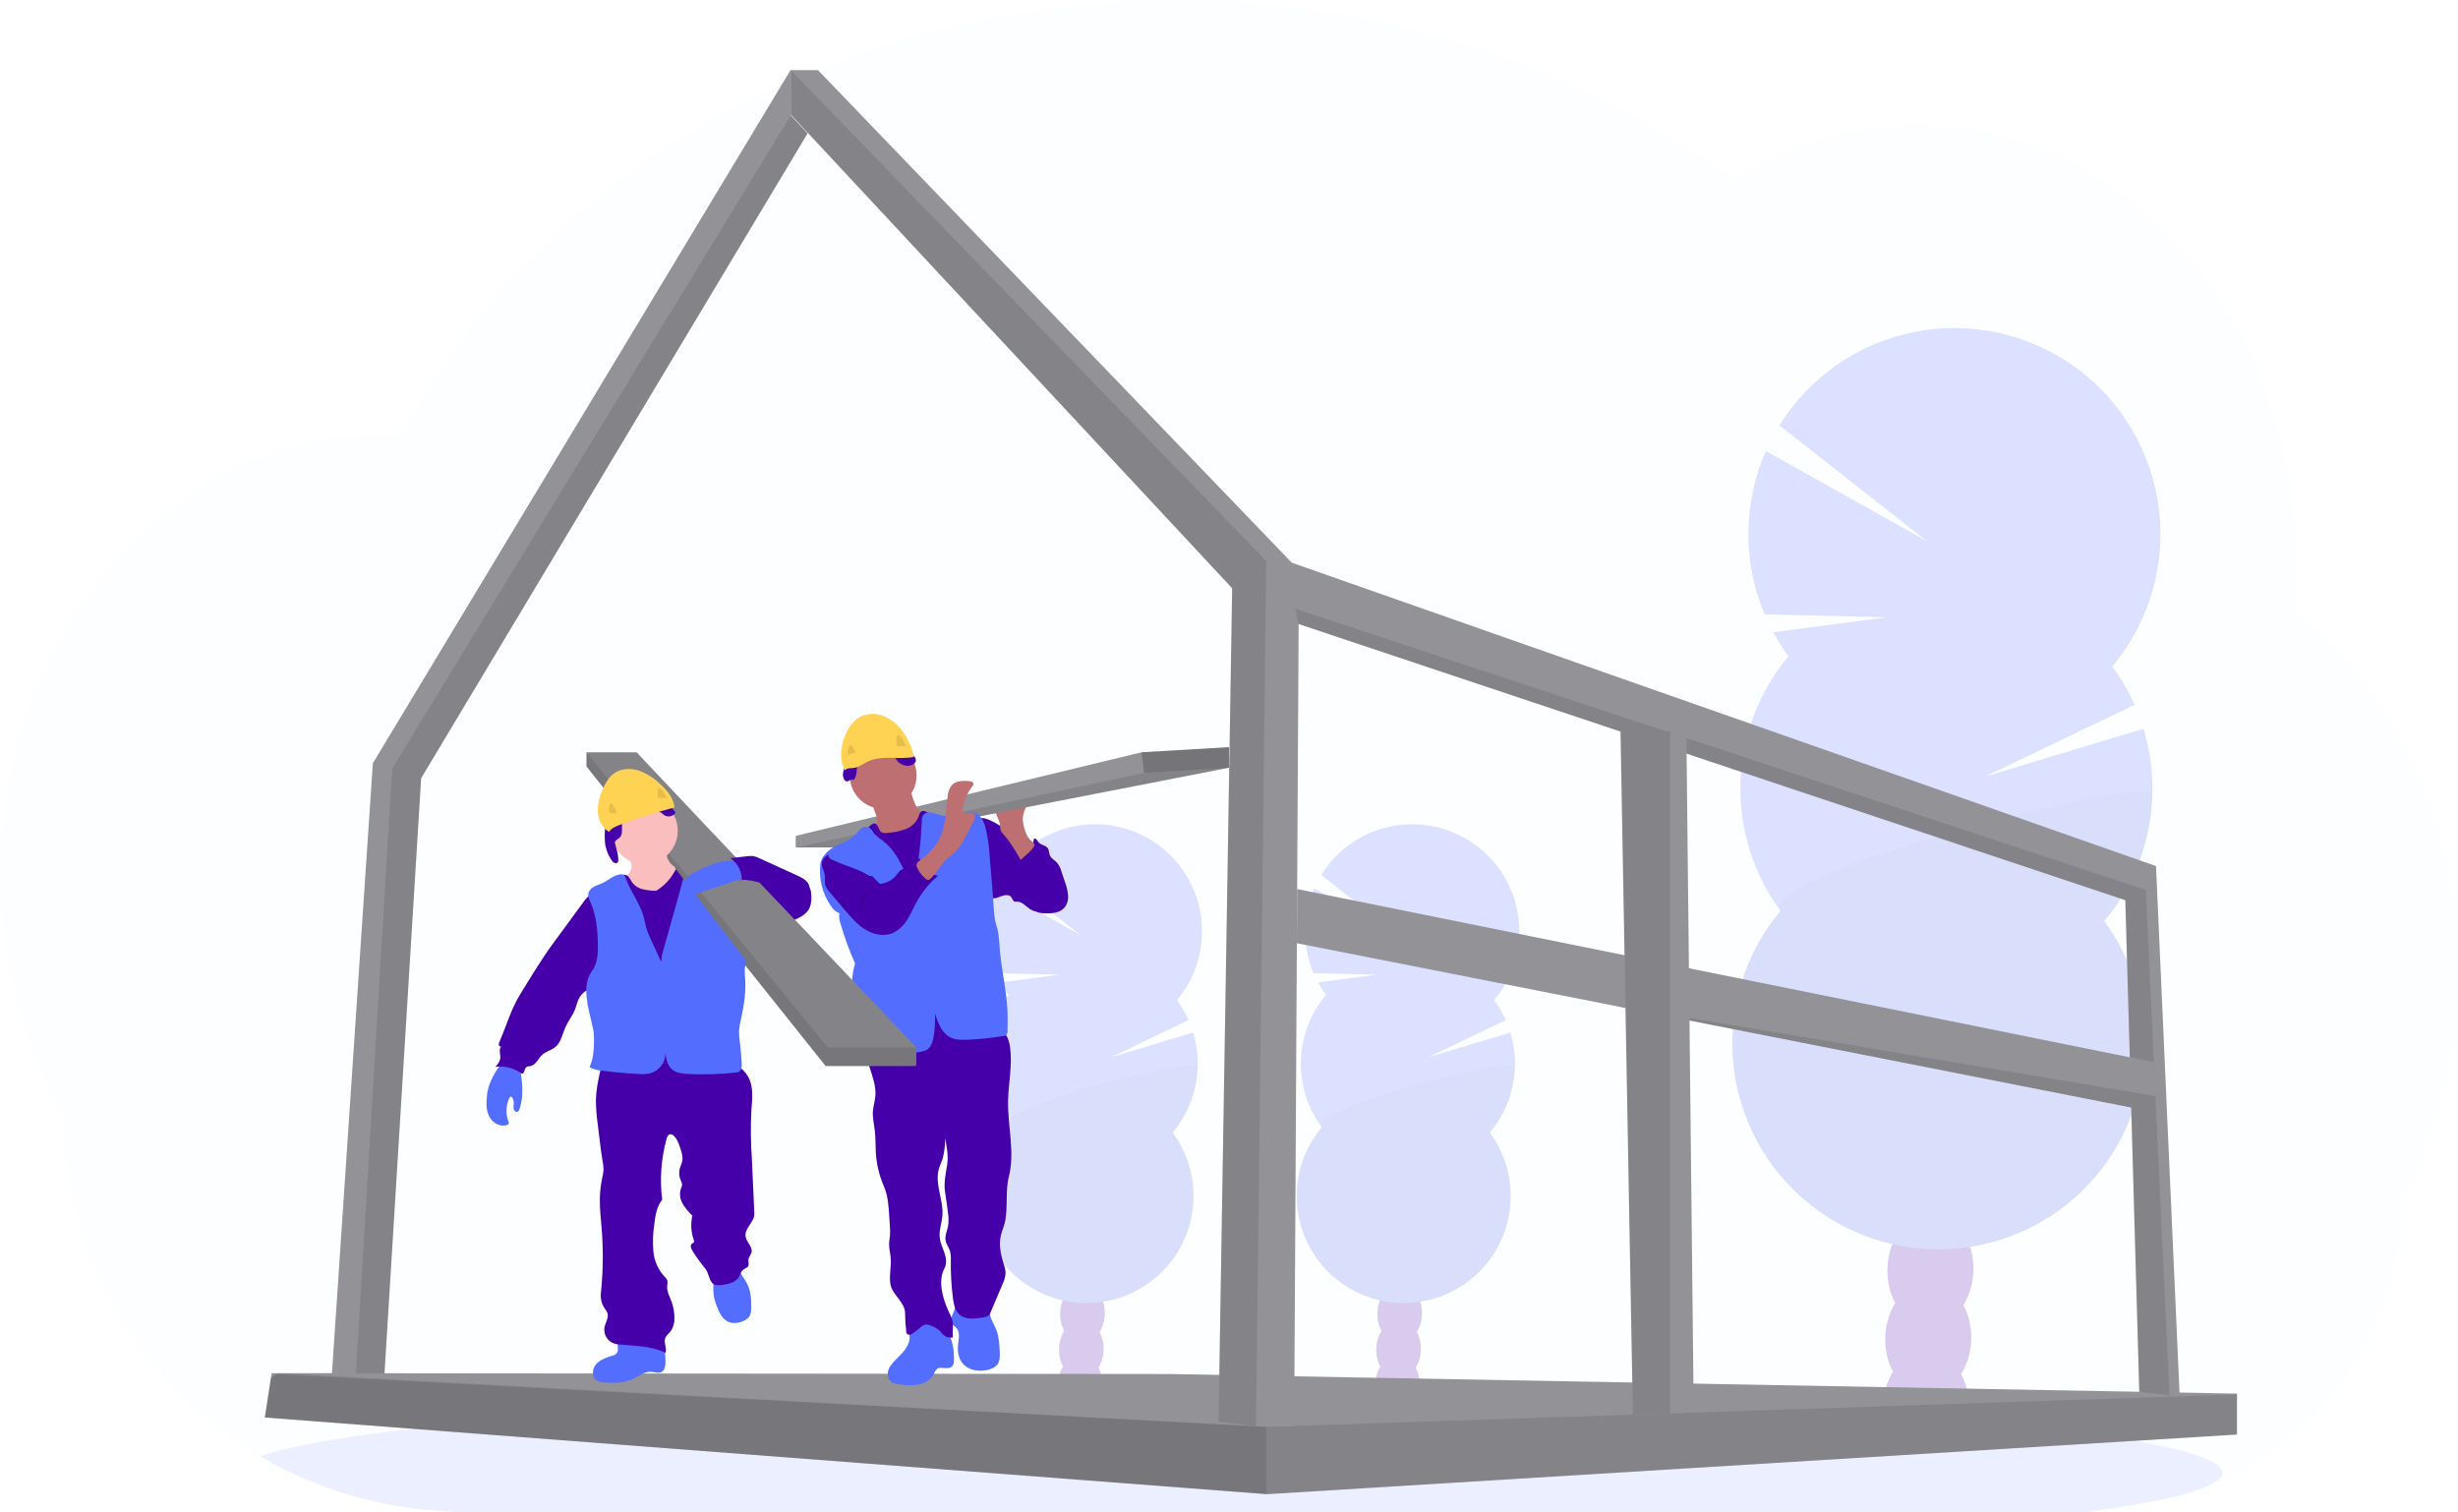 <svg width="608" height="374" viewBox="0 0 608 374" fill="none" xmlns="http://www.w3.org/2000/svg">
<g clip-path="url(#clip0_14_2)">
<path opacity="0.1" d="M608 240.211C608.01 250.344 606.785 260.441 604.35 270.277C603.531 273.591 602.58 276.837 601.496 280.013C600.169 283.934 598.632 287.781 596.891 291.536C596.014 293.436 595.086 295.298 594.109 297.122C594.125 307.513 591.986 317.794 587.827 327.317C580.308 344.401 566.902 358.215 550.051 366.241C539.514 371.268 528 373.912 516.327 373.985H115.419C97.582 374.023 80.053 369.336 64.614 360.402L64.376 360.268C62.177 358.981 60.033 357.618 57.944 356.179C53.244 352.932 48.829 349.292 44.745 345.297C39.218 339.895 34.347 333.86 30.234 327.317C20.575 311.978 15.458 294.217 15.476 276.09C5.694 258.925 -0.01 238.363 -0.01 216.268C-0.01 188.391 9.054 162.961 23.947 143.711C27.052 139.689 30.453 135.905 34.121 132.39C37.741 128.911 41.632 125.726 45.757 122.865C49.057 120.573 52.506 118.504 56.081 116.67C57.573 115.911 59.07 115.194 60.592 114.528C61.929 113.934 63.282 113.382 64.65 112.86C66.291 112.237 67.954 111.664 69.636 111.141C71.319 110.618 72.98 110.16 74.618 109.768C77.027 109.18 79.477 108.701 81.969 108.333C84.033 108.028 86.098 107.817 88.163 107.657C89.805 107.533 91.462 107.466 93.129 107.445H94.032C95.87 107.445 97.698 107.517 99.509 107.641C99.7 107.259 99.907 106.872 100.098 106.495C100.821 105.117 101.569 103.743 102.323 102.401C102.321 102.389 102.321 102.377 102.323 102.365C102.452 102.128 102.581 101.895 102.715 101.668C103.324 100.569 103.959 99.479 104.609 98.4C104.909 97.884 105.203 97.399 105.508 96.914C105.572 96.793 105.643 96.676 105.719 96.563C106.029 96.046 106.344 95.53 106.664 95.014C108.257 92.467 109.914 89.965 111.635 87.508L112.074 86.878C112.342 86.496 112.59 86.124 112.889 85.742C113.602 84.746 114.335 83.744 115.073 82.763C115.589 82.061 116.105 81.365 116.663 80.699C118.005 78.978 119.382 77.257 120.793 75.536C122.204 73.815 123.67 72.117 125.191 70.441C125.397 70.209 125.604 69.981 125.82 69.754L128.025 67.349C128.133 67.235 128.226 67.132 128.329 67.028C128.593 66.745 128.845 66.461 129.129 66.187C130.311 64.933 131.525 63.704 132.743 62.48C138.943 56.305 145.548 50.55 152.514 45.254C152.787 45.037 153.066 44.83 153.34 44.624C154.651 43.638 155.982 42.662 157.314 41.702C164.64 36.446 172.297 31.67 180.239 27.402C180.786 27.087 181.344 26.793 181.906 26.504C189.026 22.737 196.349 19.366 203.84 16.406C207.923 14.79 212.099 13.273 216.301 11.884C219.099 10.965 221.907 10.092 224.752 9.272C229.198 7.991 233.675 6.844 238.183 5.828C251.465 2.848 264.977 1.007 278.572 0.325C282.701 0.115 286.877 0.007 291.1 1.51491e-06C311.475 -0.027 331.77 2.54 351.496 7.64C351.7 7.949 351.979 8.2 352.307 8.371C352.635 8.541 353.001 8.626 353.37 8.616H355.105C355.858 8.823 356.607 9.029 357.36 9.246C361.569 10.457 365.718 11.781 369.806 13.216L370.839 13.587C380.929 17.176 390.747 21.489 400.216 26.493C408.751 30.994 416.97 36.072 424.813 41.691C426.021 42.559 427.212 43.433 428.385 44.314C429.81 43.402 431.259 42.528 432.732 41.691C438.42 38.452 444.461 35.876 450.737 34.015C463.858 30.132 477.741 29.589 491.125 32.435C508.289 36.075 523.827 45.109 536.376 57.958C541.486 63.215 546.034 68.991 549.947 75.19C550.231 75.634 550.515 76.083 550.789 76.538C554.152 82.025 557.043 87.788 559.43 93.765C559.518 93.987 559.606 94.193 559.683 94.41C561.887 100.007 563.664 105.762 565 111.626C565.062 111.926 565.134 112.22 565.196 112.52C566.445 118.195 567.294 123.952 567.736 129.746C567.736 129.953 567.736 130.165 567.777 130.381C567.994 133.379 568.104 136.408 568.107 139.467C568.107 142.203 568.015 144.919 567.844 147.614C567.844 147.908 567.803 148.212 567.777 148.517C567.731 149.296 567.664 150.066 567.596 150.85C571.539 154.031 575.229 157.512 578.633 161.263C580.137 162.905 581.593 164.608 583 166.374C587.287 171.747 591.055 177.515 594.253 183.601C602.982 200.079 608 219.464 608 240.211Z" fill="#E8F1FB"/>
<path opacity="0.1" d="M549.669 364.331C549.669 367.857 537.522 371.161 516.327 374H115.419C97.582 374.038 80.053 369.352 64.614 360.418L64.376 360.284C70.468 358.064 81.463 355.994 96.428 354.125L97.099 354.042C103.809 353.221 111.31 352.442 119.507 351.704C119.714 351.704 119.925 351.673 120.132 351.647C126.636 351.069 133.555 350.527 140.889 350.021C141.121 350.021 141.348 349.979 141.58 349.969C144.409 349.766 147.297 349.573 150.242 349.391L151.378 349.319C172.826 347.987 197.207 346.923 223.647 346.221H223.678C227.381 346.118 231.123 346.027 234.906 345.948C239.111 345.848 243.368 345.76 247.677 345.684C250.965 345.612 254.294 345.56 257.634 345.509H257.712C272.78 345.282 288.349 345.168 304.268 345.168C343.634 345.168 380.843 345.886 413.813 347.176H413.906C418.975 347.372 423.951 347.589 428.804 347.811L432.933 348.007C438.409 348.269 443.743 348.549 448.936 348.849C510.003 352.323 549.669 357.966 549.669 364.331Z" fill="#536DFE"/>
<g opacity="0.2">
<path d="M351.166 342.798C351.149 343.355 351.086 343.91 350.975 344.456C347.382 343.884 343.769 343.368 340.135 342.907C340.135 342.762 340.135 342.613 340.135 342.463C340.168 340.915 340.614 339.404 341.425 338.085C342.488 336.402 344.104 335.349 345.885 335.406C347.666 335.463 349.209 336.614 350.164 338.354C350.887 339.72 351.232 341.254 351.166 342.798Z" fill="#4600A9"/>
<path d="M351.462 333.977C351.589 329.984 349.219 326.67 346.17 326.574C343.121 326.477 340.547 329.636 340.421 333.628C340.295 337.62 342.664 340.935 345.713 341.031C348.762 341.128 351.336 337.969 351.462 333.977Z" fill="#4600A9"/>
<path d="M351.744 325.139C351.87 321.146 349.501 317.832 346.452 317.735C343.403 317.639 340.829 320.797 340.703 324.79C340.577 328.782 342.946 332.097 345.995 332.193C349.044 332.289 351.618 329.131 351.744 325.139Z" fill="#4600A9"/>
<path d="M352.021 316.3C352.147 312.308 349.777 308.993 346.728 308.897C343.679 308.801 341.105 311.959 340.979 315.951C340.853 319.944 343.223 323.258 346.271 323.355C349.32 323.451 351.894 320.293 352.021 316.3Z" fill="#4600A9"/>
<path d="M352.297 307.462C352.423 303.47 350.054 300.155 347.005 300.059C343.956 299.962 341.382 303.121 341.256 307.113C341.13 311.106 343.499 314.42 346.548 314.517C349.597 314.613 352.171 311.455 352.297 307.462Z" fill="#4600A9"/>
<path d="M327.988 246.138C327.261 245.153 326.606 244.118 326.027 243.04L340.615 241.115L324.912 240.738C323.51 237.414 322.802 233.839 322.829 230.231C322.857 226.624 323.62 223.06 325.072 219.758L345.782 231.348L326.811 216.459C328.725 213.364 331.256 210.696 334.247 208.623C337.238 206.55 340.625 205.116 344.195 204.41C347.765 203.705 351.442 203.743 354.996 204.522C358.551 205.302 361.907 206.806 364.854 208.941C367.801 211.076 370.277 213.795 372.126 216.93C373.975 220.064 375.158 223.547 375.601 227.159C376.044 230.771 375.737 234.436 374.7 237.924C373.663 241.413 371.918 244.65 369.574 247.434C370.705 248.965 371.665 250.614 372.439 252.353L353.293 261.542L373.595 255.435C374.874 259.654 375.08 264.126 374.195 268.444C373.309 272.763 371.361 276.793 368.526 280.168C371.474 284.168 373.236 288.916 373.612 293.87C373.989 298.824 372.963 303.785 370.653 308.183C368.343 312.582 364.842 316.242 360.55 318.744C356.258 321.247 351.349 322.491 346.383 322.334C341.417 322.178 336.596 320.627 332.47 317.859C328.344 315.091 325.081 311.218 323.053 306.682C321.024 302.147 320.313 297.132 321.001 292.211C321.688 287.291 323.747 282.663 326.94 278.857C323.419 274.077 321.606 268.253 321.793 262.319C321.98 256.385 324.157 250.686 327.973 246.138H327.988Z" fill="#536DFE"/>
<path opacity="0.1" d="M374.72 263.989C374.54 269.927 372.357 275.629 368.526 280.168C371.474 284.168 373.236 288.916 373.612 293.87C373.989 298.824 372.963 303.784 370.653 308.183C368.343 312.582 364.842 316.242 360.55 318.744C356.258 321.247 351.349 322.491 346.383 322.334C341.417 322.178 336.596 320.627 332.47 317.859C328.344 315.091 325.081 311.218 323.053 306.682C321.024 302.147 320.313 297.132 321.001 292.211C321.688 287.291 323.747 282.663 326.94 278.857C323.549 274.247 374.813 261.021 374.72 263.989Z" fill="black"/>
</g>
<g opacity="0.2">
<path d="M272.702 342.798C272.686 343.355 272.622 343.91 272.511 344.456C268.919 343.884 265.305 343.368 261.671 342.907C261.671 342.762 261.671 342.613 261.671 342.463C261.705 340.915 262.15 339.404 262.961 338.085C264.025 336.402 265.641 335.349 267.422 335.406C269.202 335.463 270.746 336.614 271.701 338.354C272.423 339.72 272.769 341.254 272.702 342.798Z" fill="#4600A9"/>
<path d="M272.993 333.979C273.119 329.987 270.75 326.672 267.701 326.576C264.652 326.479 262.078 329.638 261.952 333.63C261.826 337.623 264.195 340.937 267.244 341.033C270.293 341.13 272.867 337.971 272.993 333.979Z" fill="#4600A9"/>
<path d="M273.275 325.141C273.401 321.148 271.032 317.834 267.983 317.737C264.934 317.641 262.36 320.799 262.234 324.792C262.107 328.784 264.477 332.099 267.526 332.195C270.575 332.292 273.149 329.133 273.275 325.141Z" fill="#4600A9"/>
<path d="M273.551 316.303C273.677 312.31 271.308 308.996 268.259 308.899C265.21 308.803 262.636 311.961 262.51 315.954C262.384 319.946 264.753 323.261 267.802 323.357C270.851 323.453 273.425 320.295 273.551 316.303Z" fill="#4600A9"/>
<path d="M273.828 307.464C273.954 303.472 271.585 300.157 268.536 300.061C265.487 299.964 262.913 303.123 262.786 307.115C262.66 311.108 265.03 314.422 268.079 314.519C271.128 314.615 273.702 311.457 273.828 307.464Z" fill="#4600A9"/>
<path d="M249.525 246.138C248.798 245.153 248.142 244.118 247.563 243.04L262.151 241.115L246.448 240.738C245.047 237.414 244.338 233.839 244.366 230.231C244.393 226.624 245.156 223.06 246.608 219.758L267.318 231.348L248.348 216.459C250.261 213.364 252.793 210.696 255.784 208.623C258.775 206.55 262.161 205.116 265.731 204.41C269.301 203.705 272.978 203.743 276.533 204.522C280.088 205.302 283.443 206.806 286.391 208.941C289.338 211.076 291.813 213.795 293.662 216.93C295.511 220.064 296.694 223.547 297.137 227.159C297.58 230.771 297.274 234.436 296.237 237.924C295.2 241.413 293.455 244.65 291.11 247.434C292.241 248.965 293.202 250.614 293.975 252.353L274.829 261.542L295.132 255.435C296.41 259.654 296.616 264.126 295.731 268.444C294.846 272.763 292.898 276.793 290.062 280.168C293.01 284.168 294.773 288.916 295.149 293.87C295.525 298.824 294.5 303.785 292.19 308.183C289.88 312.582 286.379 316.242 282.087 318.744C277.795 321.247 272.885 322.491 267.92 322.334C262.954 322.178 258.132 320.627 254.007 317.859C249.881 315.091 246.617 311.218 244.589 306.682C242.561 302.147 241.85 297.132 242.537 292.211C243.225 287.291 245.283 282.663 248.477 278.857C244.955 274.077 243.142 268.253 243.33 262.319C243.517 256.385 245.693 250.686 249.509 246.138H249.525Z" fill="#536DFE"/>
<path opacity="0.1" d="M296.257 263.989C296.076 269.927 293.893 275.629 290.062 280.168C293.01 284.168 294.773 288.916 295.149 293.87C295.525 298.824 294.5 303.784 292.19 308.183C289.88 312.582 286.379 316.242 282.087 318.744C277.795 321.247 272.885 322.491 267.92 322.334C262.954 322.178 258.132 320.627 254.007 317.859C249.881 315.091 246.617 311.218 244.589 306.682C242.561 302.147 241.85 297.132 242.537 292.211C243.225 287.291 245.283 282.663 248.477 278.857C245.085 274.247 296.35 261.021 296.257 263.989Z" fill="black"/>
</g>
<g opacity="0.2">
<path d="M487.032 348.446C486.992 349.501 486.866 350.551 486.655 351.585C479.738 350.48 472.771 349.492 465.754 348.622C465.754 348.343 465.754 348.059 465.754 347.77C465.819 344.789 466.678 341.879 468.242 339.34C470.307 336.103 473.404 334.074 476.826 334.177C480.249 334.281 483.227 336.506 485.086 339.856C486.487 342.495 487.159 345.461 487.032 348.446Z" fill="#4600A9"/>
<path d="M487.594 331.45C487.836 323.761 483.273 317.378 477.4 317.193C471.527 317.007 466.569 323.089 466.326 330.778C466.083 338.466 470.647 344.849 476.52 345.035C482.393 345.221 487.351 339.138 487.594 331.45Z" fill="#4600A9"/>
<path d="M488.13 314.434C488.373 306.746 483.809 300.363 477.936 300.177C472.063 299.991 467.106 306.074 466.863 313.762C466.62 321.451 471.184 327.834 477.056 328.019C482.929 328.205 487.887 322.123 488.13 314.434Z" fill="#4600A9"/>
<path d="M488.672 297.419C488.915 289.73 484.351 283.347 478.478 283.162C472.605 282.976 467.647 289.058 467.404 296.747C467.161 304.435 471.725 310.818 477.598 311.004C483.471 311.19 488.429 305.107 488.672 297.419Z" fill="#4600A9"/>
<path d="M488.603 279.629C488.834 271.937 484.258 265.558 478.382 265.382C472.506 265.205 467.556 271.298 467.325 278.991C467.094 286.683 471.67 293.062 477.546 293.238C483.422 293.414 488.372 287.321 488.603 279.629Z" fill="#4600A9"/>
<path d="M442.406 162.362C441.013 160.467 439.752 158.479 438.632 156.41L466.714 152.704L436.49 151.976C433.79 145.577 432.424 138.694 432.476 131.75C432.527 124.805 433.995 117.943 436.789 111.585L476.666 133.892L440.15 105.23C443.842 99.285 448.719 94.164 454.477 90.187C460.235 86.21 466.75 83.461 473.617 82.112C480.484 80.763 487.555 80.843 494.389 82.347C501.224 83.85 507.675 86.746 513.342 90.852C519.009 94.959 523.769 100.188 527.326 106.215C530.883 112.242 533.16 118.937 534.017 125.883C534.873 132.829 534.29 139.877 532.303 146.587C530.316 153.297 526.969 159.527 522.47 164.887C524.644 167.837 526.494 171.013 527.988 174.36L491.125 192.062L530.207 180.291C532.671 188.404 533.072 197.002 531.374 205.309C529.677 213.615 525.935 221.367 520.487 227.863C526.161 235.563 529.553 244.704 530.277 254.241C531 263.777 529.025 273.326 524.578 281.793C520.131 290.26 513.391 297.306 505.129 302.123C496.867 306.94 487.416 309.335 477.857 309.033C468.298 308.732 459.016 305.746 451.074 300.418C443.132 295.09 436.849 287.635 432.944 278.904C429.039 270.173 427.669 260.519 428.992 251.047C430.315 241.575 434.276 232.666 440.423 225.339C433.648 216.137 430.16 204.926 430.519 193.505C430.879 182.084 435.065 171.114 442.406 162.357V162.362Z" fill="#536DFE"/>
<path opacity="0.1" d="M532.381 196.723C532.042 208.147 527.859 219.122 520.508 227.873C526.181 235.573 529.574 244.714 530.297 254.251C531.021 263.788 529.046 273.336 524.599 281.803C520.152 290.271 513.412 297.316 505.149 302.133C496.887 306.95 487.436 309.345 477.877 309.044C468.318 308.742 459.037 305.757 451.095 300.429C443.152 295.101 436.869 287.645 432.964 278.914C429.059 270.183 427.69 260.53 429.013 251.057C430.335 241.585 434.297 232.676 440.444 225.349C433.868 216.464 532.561 191.009 532.381 196.723Z" fill="black"/>
</g>
<path d="M81.468 349.355L86.883 349.339H94.518L104.171 192.516L199.767 32.983L195.612 28.522V17.227L92.226 188.82L81.468 349.355Z" fill="#929297"/>
<path opacity="0.1" d="M87.461 349.339H94.518L104.171 192.516L199.767 32.983L195.612 28.522L97.006 190.126L87.461 349.339Z" fill="black"/>
<path d="M65.512 350.661L313.214 369.617L313.426 369.633L553.148 354.889L553.328 354.879V344.755L289.185 339.908L68.811 339.696H67.2L67.024 340.832L65.512 350.661Z" fill="#929297"/>
<path opacity="0.1" d="M65.512 350.661L313.214 369.617L313.426 369.633L553.148 354.889L553.328 354.693V344.967H553.117L313.214 352.979L68.811 339.696H68.774L68.341 339.98L67.024 340.832L65.512 350.661Z" fill="black"/>
<path opacity="0.1" d="M65.512 350.661L313.214 369.617V352.979L68.341 339.98L67.024 340.832L65.512 350.661Z" fill="black"/>
<path d="M195.581 28.311L304.785 145.528L301.409 351.714L310.685 352.834L310.84 352.855H320.116L321.226 154.381L525.711 222.69L529.16 344.316L536.624 345.153L539.153 345.436L533.3 214.255L319.538 139.204L202.328 17.346H195.581V28.311Z" fill="#929297"/>
<path opacity="0.1" d="M320.384 150.587L321.226 154.381L525.711 222.69L529.16 344.316L536.624 345.153L530.77 220.161L320.384 150.587Z" fill="black"/>
<path opacity="0.1" d="M195.581 28.311L304.785 145.528L301.409 351.714L310.685 352.834L313.214 138.781L195.581 17.346V28.311Z" fill="black"/>
<path d="M320.782 233.335L395.782 248.105L395.808 248.11L527.167 273.989L533.181 271.578L533.16 271.155L532.768 262.766L320.859 219.944L320.782 233.335Z" fill="#929297"/>
<path opacity="0.1" d="M395.808 248.11L527.167 273.989L533.181 271.578L533.16 271.155L395.808 248.11Z" fill="black"/>
<path d="M400.83 180.973L402.859 292.656L403.907 349.954L413.142 349.644L418.954 349.448L417.148 182.589L413.142 181.257L412.264 180.973H400.83Z" fill="#929297"/>
<path opacity="0.1" d="M400.913 180.947V180.973L402.859 292.656L403.907 349.954L413.142 349.644V180.947H400.913Z" fill="black"/>
<path d="M256.173 209.495C256.715 209.79 257.233 210.126 257.722 210.502C258.3 211.008 258.82 211.578 259.271 212.2C261.485 215.065 263.529 218.395 263.313 222.009C263.317 222.535 263.218 223.056 263.02 223.543C262.823 224.031 262.531 224.474 262.161 224.848C261.248 225.628 259.937 225.664 258.739 225.664C257.438 225.664 256.07 225.664 254.945 224.993C253.819 224.322 252.88 223.015 251.548 223.046C251.36 223.078 251.168 223.078 250.98 223.046C250.521 222.897 250.428 222.293 250.129 221.911C249.612 221.224 248.523 221.394 247.713 221.694C246.902 221.993 246.004 222.442 245.204 222.097C244.739 221.851 244.36 221.472 244.115 221.007C242.2 217.91 241.792 214.188 241.43 210.59C241.208 208.401 239.515 200.936 244.187 202.634C246.252 203.378 248.182 204.864 250.061 205.954L256.173 209.495Z" fill="#4600A9"/>
<path d="M251.558 210.233C251.976 210.534 252.481 210.685 252.995 210.665C253.509 210.644 254.001 210.452 254.392 210.12C255.161 209.425 255.651 208.475 255.771 207.446C256.287 207.286 256.55 207.962 256.881 208.375C257.459 209.077 258.636 209.067 259.162 209.815C259.529 210.331 259.446 211.049 259.704 211.632C260.04 212.386 260.871 212.778 261.439 213.388C261.975 214.053 262.362 214.826 262.574 215.654L263.421 218.194C263.826 219.25 264.086 220.356 264.195 221.482C264.249 222.045 264.189 222.613 264.021 223.153C263.853 223.693 263.578 224.193 263.214 224.626C262.079 225.85 260.215 225.979 258.569 225.943C258.019 225.954 257.47 225.89 256.937 225.752C255.476 225.297 254.542 223.826 254.155 222.344C253.768 220.863 253.809 219.309 253.582 217.791C253.337 216.3 252.903 214.847 252.291 213.465C251.837 212.391 250.588 210.791 250.609 209.65C250.98 209.65 251.249 209.991 251.558 210.233Z" fill="#4600A9"/>
<path d="M253.412 205.004C253.17 204.271 253.03 203.508 252.994 202.738C252.994 201.189 253.701 199.733 254.413 198.35L248.513 199.15C247.8 199.248 247.006 199.392 246.603 199.986C246.45 200.28 246.37 200.607 246.37 200.938C246.37 201.27 246.45 201.597 246.603 201.891C246.899 202.48 247.134 203.097 247.305 203.734C247.318 204.291 247.382 204.846 247.496 205.391C247.68 205.792 247.937 206.154 248.255 206.46C249.943 208.328 251.207 210.533 252.467 212.716C252.431 212.655 256.024 209.872 255.879 208.963C255.797 208.447 254.759 207.828 254.429 207.332C253.972 206.613 253.629 205.827 253.412 205.004Z" fill="#BE6F72"/>
<path d="M304 184.834V189.919L216.931 206.904L212.414 209.64H196.83V206.775L282.376 186.104L304 184.834Z" fill="#929297"/>
<path opacity="0.1" d="M304 189.919L216.931 206.904L212.414 209.64H196.83L283.011 191.194L304 189.919Z" fill="black"/>
<path d="M234.095 329.185C233.125 328.01 231.786 327.198 230.296 326.882C228.805 326.565 227.252 326.762 225.887 327.44C225.595 327.578 225.338 327.779 225.134 328.029C224.618 328.752 224.948 329.748 224.994 330.641C225.113 332.82 223.379 334.59 221.82 336.113C220.983 336.929 220.132 337.801 219.755 338.911C219.378 340.021 219.657 341.43 220.669 342.009C221.11 342.23 221.591 342.363 222.083 342.401C223.733 342.723 225.425 342.77 227.09 342.54C228.737 342.225 230.353 341.291 231.065 339.773C231.202 339.362 231.43 338.986 231.731 338.674C232.639 337.956 234.033 338.798 235.066 338.287C235.917 337.863 235.953 337.197 235.964 336.32C235.995 333.893 235.633 331.147 234.095 329.185Z" fill="#536DFE"/>
<path d="M246.484 329.092C247.119 330.765 247.207 332.587 247.289 334.373C247.336 335.406 247.367 336.511 246.809 337.383C246.252 338.256 245.163 338.715 244.12 338.932C241.967 339.376 239.474 338.958 238.085 337.249C237.022 335.943 236.8 334.151 236.996 332.458C237.161 331.07 237.512 329.443 236.516 328.457C236.258 328.194 235.923 328.008 235.685 327.724C235.169 327.095 235.251 326.145 235.53 325.37C235.893 324.63 236.165 323.848 236.341 323.042C236.382 322.66 243.33 323.31 243.97 323.625C244.843 324.054 244.708 324.771 244.972 325.639C245.338 326.847 246.04 327.936 246.484 329.092Z" fill="#536DFE"/>
<path d="M247.759 254.929C249.122 255.812 249.648 257.547 249.86 259.157C250.443 263.571 249.421 268.032 249.344 272.487C249.272 278.728 251.078 285.083 249.535 291.128C248.611 294.742 249.396 298.872 248.528 302.521C248.27 303.606 247.795 304.628 247.548 305.712C247.031 308.061 247.573 310.518 248.301 312.815C248.534 313.434 248.681 314.082 248.74 314.741C248.705 315.755 248.448 316.749 247.986 317.652L244.889 324.978C244.543 325.799 243.18 325.933 242.308 326.041C240.666 326.238 238.834 326.377 237.528 325.36C236.222 324.343 235.907 322.639 235.706 321.049C235.32 317.997 235.147 314.921 235.19 311.845C235.246 311.042 235.175 310.235 234.978 309.455C234.694 308.572 234.069 307.808 233.899 306.873C233.682 305.665 234.296 304.478 234.524 303.26C234.679 302.147 234.662 301.017 234.472 299.909C234.271 298.257 234.038 296.605 233.775 294.964C233.403 292.666 233.935 290.4 234.291 288.098C234.627 285.935 234.198 283.73 233.775 281.583C233.812 283.326 233.594 285.065 233.13 286.745C232.856 287.566 232.464 288.351 232.226 289.187C231.168 292.94 233.424 296.879 233.104 300.766C232.954 302.583 232.242 304.38 232.443 306.171C232.583 307.483 233.192 308.685 233.61 309.935C234.028 311.184 234.245 312.614 233.61 313.781C231.932 316.95 233.187 321.261 234.689 324.513C234.994 325.09 235.259 325.687 235.484 326.299C235.928 327.766 235.556 329.34 235.675 330.868C235.242 330.939 234.8 330.91 234.38 330.784C233.961 330.658 233.575 330.438 233.254 330.14C233.027 329.903 232.841 329.624 232.619 329.376C231.999 328.785 231.264 328.327 230.461 328.029C229.989 327.765 229.452 327.641 228.912 327.673C228.345 327.831 227.835 328.148 227.441 328.586C226.931 329.035 226.389 329.448 225.82 329.82C225.578 330.006 225.295 330.132 224.994 330.187C224.843 330.21 224.689 330.185 224.552 330.116C224.416 330.046 224.305 329.936 224.236 329.8C224.203 329.713 224.184 329.623 224.179 329.531C223.987 327.972 223.885 326.404 223.874 324.833C223.874 322.133 220.643 320.275 220.235 317.606C219.91 315.453 220.514 313.259 220.312 311.091C220.214 309.976 219.905 308.882 219.925 307.766C219.925 307.044 220.09 306.337 220.147 305.619C220.195 304.822 220.182 304.023 220.111 303.229L219.951 300.735C219.796 298.273 219.626 295.759 218.655 293.508C217.505 290.88 216.823 288.07 216.642 285.207C216.539 283.4 216.606 281.593 216.4 279.781C216.214 278.145 215.801 276.518 215.919 274.877C216.018 273.607 216.436 272.378 216.534 271.108C216.735 268.666 215.806 266.292 215.078 263.953C214.35 261.615 213.813 259.023 214.768 256.767C214.905 256.397 215.132 256.067 215.429 255.807C215.795 255.565 216.212 255.409 216.647 255.353C225.504 253.492 234.582 252.913 243.604 253.634C245.074 253.717 246.502 254.162 247.759 254.929Z" fill="#4600A9"/>
<path d="M218.454 200.1C223.021 200.1 226.724 196.397 226.724 191.829C226.724 187.262 223.021 183.559 218.454 183.559C213.887 183.559 210.184 187.262 210.184 191.829C210.184 196.397 213.887 200.1 218.454 200.1Z" fill="#BE6F72"/>
<path d="M216.854 202.159C216.973 202.632 216.973 203.127 216.854 203.6C216.724 203.93 216.541 204.237 216.312 204.508C215.511 205.541 214.625 206.505 213.664 207.389C214.154 208.483 215.036 209.355 216.136 209.831C217.229 210.296 218.375 210.624 219.548 210.806C220.134 210.96 220.744 211.002 221.345 210.93C221.899 210.791 222.423 210.553 222.893 210.228L227.488 207.477C228.181 207.101 228.823 206.638 229.398 206.098C230.24 205.232 230.717 204.075 230.729 202.867C230.751 202.65 230.692 202.433 230.564 202.257C230.388 202.104 230.167 202.012 229.934 201.994C228.319 201.638 227.044 200.327 226.321 198.84C225.668 197.316 225.245 195.703 225.067 194.054L220.168 196.636C219.44 197.023 218.717 197.41 217.964 197.746C217.484 197.962 216.513 198.143 216.172 198.582C215.522 199.392 216.683 201.184 216.854 202.159Z" fill="#BE6F72"/>
<path d="M213.695 205.887C212.997 206.458 212.453 207.195 212.11 208.029C211.79 209.062 212.11 210.151 212.399 211.173C213.754 215.53 214.789 219.979 215.496 224.487C215.93 227.584 216.09 230.728 216.301 233.862C216.735 240.253 217.365 250.443 218.206 256.793C221.304 256.932 224.323 256.029 227.395 255.699C233.135 255.089 239.046 256.483 244.667 255.182C243.304 249.798 241.942 240.604 240.579 235.225C239.976 233.105 239.558 230.937 239.329 228.746C239.211 227.171 239.283 225.591 239.304 224.007C239.35 220.909 239.18 217.812 239.009 214.714C238.813 211.101 238.617 207.487 237.76 203.951C237.701 203.5 237.489 203.083 237.161 202.769C236.645 202.392 235.974 202.526 235.36 202.609C233.479 202.847 231.575 202.396 230.002 201.339C229.32 200.874 228.407 200.306 227.772 200.822C227.501 201.134 227.322 201.515 227.255 201.922C226.974 202.652 226.541 203.314 225.984 203.863C225.426 204.413 224.758 204.837 224.024 205.107C222.553 205.64 221.012 205.956 219.45 206.047C218.972 206.149 218.474 206.093 218.031 205.887C217.298 205.437 217.246 203.822 216.322 203.713C215.512 203.62 214.242 205.365 213.695 205.887Z" fill="#4600A9"/>
<path d="M225.908 218.493C224.003 216.671 223.167 214.028 221.778 211.782C220.833 210.272 219.625 208.943 218.211 207.859C217.501 207.389 216.849 206.836 216.27 206.212C215.78 205.608 215.408 204.803 214.665 204.57C214.358 204.503 214.039 204.512 213.736 204.596C213.433 204.679 213.155 204.835 212.925 205.05C212.47 205.484 212.04 205.942 211.635 206.423C209.446 208.69 205.6 209.005 203.866 211.627C203.398 212.183 203.08 212.85 202.942 213.563C202.443 217.38 203.43 221.243 205.699 224.352C206.138 225.073 206.813 225.62 207.609 225.901C207.501 226.864 207.628 227.838 207.98 228.741C208.936 232.008 210.11 235.207 211.496 238.317C211.164 239.533 210.933 240.775 210.804 242.029C210.442 245.183 210.778 248.383 210.437 251.543C210.159 254.124 209.405 256.638 209.379 259.224C209.379 259.637 209.415 260.128 209.771 260.34C209.961 260.437 210.173 260.481 210.386 260.469L216.735 260.66C220.421 260.768 224.143 260.876 227.772 260.195C228.255 260.124 228.724 259.975 229.16 259.756C230.389 259.07 230.797 257.521 230.993 256.143C231.249 254.355 231.351 252.548 231.297 250.743C232.066 253.174 232.98 255.688 235.303 256.741C236.532 257.299 237.936 257.258 239.283 257.221C242.187 257.092 245.081 256.794 247.95 256.328C248.127 256.35 248.306 256.331 248.474 256.271C248.642 256.211 248.794 256.112 248.916 255.983C249.039 255.854 249.13 255.698 249.182 255.528C249.234 255.357 249.245 255.177 249.215 255.002L249.246 252.183C249.308 246.458 247.888 240.986 247.336 235.286C247.16 233.49 247.176 231.673 246.737 229.912C246.556 229.174 246.293 228.451 246.133 227.708C245.995 226.98 245.909 226.244 245.875 225.504L245.472 219.825C245.281 217.197 245.008 214.663 244.806 212.04C244.696 209.487 244.326 206.951 243.702 204.472C243.253 202.923 242.318 201.168 240.703 200.977C239.841 200.879 239.004 201.256 238.184 201.519C236.166 202.154 234.001 202.145 231.989 201.493C231.367 201.248 230.72 201.075 230.058 200.977C229.726 200.932 229.387 200.976 229.076 201.105C228.766 201.234 228.496 201.442 228.293 201.71C228.093 202.114 227.998 202.561 228.019 203.011C227.777 208.168 227.328 213.48 225.908 218.493Z" fill="#536DFE"/>
<path d="M217.602 218.648C215.223 216.139 212.781 213.584 209.715 211.989C208.507 211.359 207.134 210.884 205.797 211.121C204.46 211.359 203.216 212.52 203.278 213.878C203.319 214.719 203.83 215.463 203.99 216.289C204.176 217.218 203.907 218.209 204.196 219.108C204.431 219.699 204.782 220.238 205.229 220.692L208.884 225.024C210.432 226.83 211.981 228.663 213.973 229.912C215.966 231.162 218.547 231.745 220.736 230.857C222.293 230.133 223.588 228.945 224.442 227.455C225.351 226.01 225.991 224.43 226.842 222.938C228.168 220.554 229.917 218.432 232.004 216.676C230.931 216.397 229.583 216.005 228.907 215.127C228.715 214.848 228.55 214.551 228.417 214.239L227.581 212.433C227.296 212.418 227.012 212.462 226.745 212.562C226.479 212.663 226.236 212.817 226.032 213.016C225.673 213.43 225.289 213.822 224.881 214.188C224.153 214.735 223.167 214.885 222.506 215.509C222.251 215.777 222.019 216.068 221.815 216.377C221.315 217.034 220.68 217.576 219.954 217.968C219.228 218.359 218.426 218.591 217.602 218.648Z" fill="#4600A9"/>
<path d="M232.195 207.853C233.987 204.586 233.904 200.667 234.415 196.976C234.471 195.999 234.814 195.059 235.401 194.276C236.434 193.11 238.256 193.094 239.815 193.244C240.274 193.296 240.847 193.512 240.821 193.972C240.785 194.136 240.705 194.288 240.589 194.411C239.078 196.361 238.189 198.721 238.039 201.184C238.849 201.746 240.104 200.59 240.883 201.184C241.399 201.617 241.162 202.474 240.852 203.094C240.133 204.529 239.391 205.954 238.627 207.368C238.018 208.615 237.222 209.762 236.268 210.77C235.613 211.4 234.844 211.896 234.178 212.515C232.629 213.966 231.695 216.015 230.095 217.43C229.959 217.576 229.776 217.67 229.578 217.693C229.375 217.678 229.183 217.593 229.036 217.45C228.237 216.8 227.574 215.998 227.085 215.091C226.476 213.966 226.569 213.635 227.529 212.84C229.325 211.421 231.075 209.898 232.195 207.853Z" fill="#BE6F72"/>
<path d="M214.608 216.428C214.918 216.619 215.3 216.836 215.641 216.676C215.78 216.592 215.898 216.477 215.987 216.34C216.577 215.553 217.069 214.697 217.453 213.79C217.519 213.662 217.556 213.521 217.561 213.377C217.561 213.047 217.267 212.804 216.993 212.613C215.527 211.679 213.951 210.93 212.301 210.383C210.938 209.867 209.513 209.418 208.068 209.547C207.525 209.583 206.995 209.729 206.509 209.976C206.024 210.222 205.594 210.565 205.244 210.982C204.212 212.309 205.941 212.711 207.025 213.191C209.534 214.332 212.249 214.993 214.608 216.428Z" fill="#536DFE"/>
<path opacity="0.1" d="M212.982 225.204C212.965 225.322 212.975 225.442 213.013 225.555C213.051 225.668 213.114 225.771 213.199 225.855C213.349 225.122 213.153 224.347 213.307 223.609C213.535 222.499 214.613 221.663 214.706 220.548C212.729 220.161 212.998 224.007 212.982 225.204Z" fill="black"/>
<path opacity="0.2" d="M304 184.834V189.919L283.011 191.194L282.376 186.104L304 184.834Z" fill="black"/>
<path d="M211.01 193.058C212.321 191.989 211.563 189.749 212.451 188.314C212.967 187.529 213.839 187.116 214.696 186.765C215.73 186.281 216.838 185.974 217.974 185.857C218.543 185.802 219.117 185.876 219.653 186.074C220.189 186.271 220.674 186.587 221.071 186.997C221.407 187.379 221.634 187.844 221.949 188.242C222.339 188.705 222.847 189.055 223.42 189.253C223.992 189.451 224.608 189.49 225.201 189.367C225.887 189.212 226.6 188.691 226.553 187.989C226.476 187.562 226.258 187.173 225.934 186.884L224.458 185.247C222.78 183.389 220.916 181.417 218.454 180.952C216.74 180.627 214.985 181.086 213.333 181.639C212.667 181.861 211.919 182.191 211.733 182.868C211.609 183.332 211.795 183.838 211.687 184.308C211.475 185.242 210.277 185.557 209.72 186.342C209.162 187.126 209.333 188.056 209.173 188.923C209.013 189.79 208.548 190.637 208.491 191.535C208.455 192.077 208.729 193.084 209.338 193.28C209.947 193.476 210.633 192.413 211.01 193.058Z" fill="#4600A9"/>
<path d="M226.053 187.245C225.617 184.974 224.679 182.829 223.306 180.968C222.086 179.229 220.388 177.88 218.418 177.086C217.433 176.701 216.374 176.544 215.32 176.627C214.266 176.71 213.244 177.031 212.332 177.566C210.977 178.533 209.924 179.862 209.291 181.401C207.954 184.282 207.459 187.803 209.013 190.57C209.632 189.816 210.695 190.157 211.635 189.883C212.812 189.548 213.808 188.763 214.928 188.273C218.309 186.781 222.439 187.989 226.053 187.245Z" fill="#FED253"/>
<path opacity="0.1" d="M209.802 187.085C209.684 186.156 209.606 185.077 210.267 184.416C210.3 184.376 210.342 184.343 210.389 184.322C210.437 184.3 210.488 184.29 210.541 184.292C210.587 184.307 210.629 184.331 210.666 184.363C210.702 184.395 210.731 184.434 210.752 184.478C211.134 185.08 211.458 185.716 211.723 186.378C211.338 186.289 210.935 186.318 210.567 186.461C210.199 186.603 209.882 186.853 209.658 187.178" fill="black"/>
<path opacity="0.1" d="M221.866 184.463L221.68 182.62C221.65 182.468 221.663 182.311 221.716 182.165C221.794 182.044 221.914 181.955 222.054 181.917C222.193 181.879 222.341 181.894 222.47 181.959C222.724 182.1 222.933 182.309 223.074 182.563C223.504 183.223 223.86 183.927 224.137 184.664C223.306 184.504 222.451 184.514 221.624 184.695" fill="black"/>
<path opacity="0.1" d="M226.486 259.261V263.473L222.93 263.711H204.222V259.261H226.486Z" fill="black"/>
<path d="M226.486 259.261V263.711H204.222L145.075 189.615V186.115H157.474L226.486 259.261Z" fill="#929297"/>
<path opacity="0.1" d="M226.486 259.261V263.711H204.222L145.075 189.615V186.115H157.474L226.486 259.261Z" fill="black"/>
<path opacity="0.1" d="M226.486 259.261V263.711H204.222L145.075 189.615V186.115L204.542 259.261H226.486Z" fill="black"/>
<path d="M152.829 333.527C152.867 333.736 152.863 333.951 152.815 334.159C152.767 334.366 152.676 334.562 152.549 334.733C152.423 334.904 152.262 335.047 152.077 335.153C151.892 335.259 151.688 335.326 151.476 335.349C150.041 335.834 148.518 336.315 147.501 337.414C146.484 338.514 146.283 340.553 147.501 341.446C148.124 341.821 148.839 342.016 149.566 342.009C151.905 342.169 154.341 342.138 156.463 341.147C157.98 340.444 159.41 339.247 161.078 339.355C161.94 339.407 162.858 339.809 163.628 339.417C164.397 339.025 164.614 337.93 164.619 337.017C164.638 335.109 164.351 333.211 163.767 331.395C163.69 331.147 160.406 330.956 160.014 330.879L156.034 330.362C155.281 330.264 153.654 329.696 153.061 330.326C152.467 330.956 152.829 332.778 152.829 333.527Z" fill="#536DFE"/>
<path d="M176.579 320.641C176.748 321.571 177.021 322.479 177.395 323.347C177.947 324.751 178.654 326.243 180.007 326.924C181.235 327.538 182.743 327.316 183.992 326.733C184.513 326.517 184.97 326.17 185.319 325.726C185.722 325.024 185.902 324.216 185.835 323.409C185.835 321.411 185.716 319.346 184.802 317.57C184.018 316.021 182.65 314.689 182.629 312.975L177.927 313.884C177.675 313.908 177.435 314.003 177.235 314.158C177.086 314.314 176.982 314.509 176.935 314.72C176.433 316.652 176.312 318.663 176.579 320.641Z" fill="#536DFE"/>
<path d="M120.421 271.599C120.225 273.261 120.307 275.042 121.175 276.477C122.042 277.912 123.869 278.862 125.449 278.289C125.53 278.269 125.606 278.232 125.672 278.181C125.739 278.131 125.794 278.067 125.836 277.995C125.878 277.82 125.854 277.637 125.769 277.479C125.072 275.618 125.129 273.558 125.929 271.738C126.032 271.501 126.254 271.222 126.497 271.315C126.598 271.366 126.68 271.45 126.729 271.552C126.979 271.985 127.104 272.478 127.09 272.977C127.018 273.429 127.004 273.889 127.049 274.345C127.147 274.789 127.622 275.207 128.035 275.016C128.154 274.943 128.258 274.846 128.338 274.732C128.419 274.617 128.476 274.487 128.505 274.35C129.656 271.021 129.135 267.381 128.608 263.896C128.612 263.816 128.599 263.736 128.569 263.662C128.539 263.588 128.494 263.521 128.435 263.466C128.376 263.412 128.306 263.37 128.23 263.346C128.154 263.321 128.073 263.313 127.994 263.323C125.557 263.081 124.225 262.497 122.832 264.764C121.634 266.674 120.421 269.301 120.421 271.599Z" fill="#536DFE"/>
<path d="M148.905 263.127C148.183 266.132 147.455 269.172 147.408 272.26C147.421 274.182 147.566 276.102 147.842 278.005L148.384 282.476C148.57 283.983 148.75 285.486 149.014 286.977C149.182 287.746 149.273 288.529 149.287 289.316C149.237 290.092 149.114 290.861 148.921 291.613C148.596 293.194 148.415 294.801 148.379 296.414C148.322 298.996 148.642 301.577 148.843 304.158C149.245 309.302 149.185 314.471 148.663 319.604C148.454 320.989 148.755 322.403 149.509 323.584C149.815 323.956 150.067 324.37 150.258 324.813C150.645 325.995 149.742 327.177 149.509 328.39C149.361 329.336 149.594 330.303 150.157 331.077C150.72 331.851 151.568 332.37 152.514 332.52C156.643 333.011 160.887 332.789 164.608 334.678C165.001 333.532 164.144 332.231 164.536 331.064C164.784 330.342 165.465 329.872 165.93 329.263C166.554 328.335 166.865 327.231 166.818 326.114C166.836 324.655 166.577 323.206 166.054 321.844C165.615 320.709 164.985 319.588 165.021 318.37C165.021 317.771 165.233 317.141 164.99 316.589C164.824 316.272 164.598 315.989 164.324 315.758C162.782 314.068 161.834 311.919 161.625 309.64C161.423 307.379 161.496 305.101 161.842 302.857C162.094 300.72 162.435 298.464 163.793 296.796C163.163 291.74 163.533 286.61 164.882 281.696C165.016 281.242 165.228 280.716 165.692 280.607C165.877 280.588 166.063 280.614 166.236 280.682C166.408 280.751 166.562 280.859 166.684 280.999C167.494 281.758 167.881 282.858 168.232 283.911C168.619 285.052 169.012 286.27 168.717 287.437C168.594 287.953 168.346 288.407 168.201 288.903C167.887 289.899 167.942 290.975 168.356 291.933C168.558 292.284 168.684 292.672 168.728 293.074C168.68 293.419 168.575 293.754 168.418 294.065C168.227 294.676 168.166 295.321 168.24 295.957C168.313 296.593 168.52 297.206 168.846 297.757C169.504 298.853 170.316 299.849 171.257 300.715C170.808 302.696 170.924 304.764 171.593 306.682C171.641 306.769 171.672 306.864 171.683 306.962C171.695 307.061 171.687 307.16 171.66 307.255C171.567 307.452 171.329 307.524 171.144 307.663C170.627 308.087 170.947 308.887 171.293 309.439C172.241 310.955 173.288 312.407 174.427 313.786C175.459 315.02 175.366 317.399 176.904 317.843C177.551 317.983 178.22 317.983 178.866 317.843C180.384 317.611 182.077 317.172 182.82 315.83C183.125 315.278 183.249 314.607 183.724 314.194C184.198 313.781 184.813 313.708 185.076 313.213C185.339 312.717 185.045 312.067 185.133 311.494C185.221 310.921 185.721 310.461 185.881 309.857C186.263 308.463 184.637 307.317 184.415 305.893C184.095 303.828 186.697 302.279 186.589 300.214C186.361 295.728 186.217 291.221 185.985 286.735C185.693 282.716 185.652 278.684 185.861 274.66C186.041 272.156 186.377 269.534 185.458 267.206C184.137 263.922 180.492 262.079 176.966 261.728C173.441 261.377 169.925 262.213 166.431 262.761C160.631 263.655 154.738 263.778 148.905 263.127Z" fill="#4600A9"/>
<path d="M159.384 213.785C163.952 213.785 167.654 210.082 167.654 205.515C167.654 200.947 163.952 197.245 159.384 197.245C154.817 197.245 151.115 200.947 151.115 205.515C151.115 210.082 154.817 213.785 159.384 213.785Z" fill="#FBBEBE"/>
<path d="M156.019 215.329C155.738 215.983 155.265 216.537 154.664 216.917C154.062 217.298 153.359 217.487 152.648 217.461C152.348 218.7 153.066 219.949 153.887 220.925C155.591 222.908 157.794 224.401 160.267 225.249C162.741 226.098 165.396 226.271 167.959 225.752C168.956 225.573 169.902 225.178 170.731 224.595C171.848 223.662 172.598 222.364 172.847 220.93C173.085 219.506 173.152 218.059 173.048 216.619C173.077 216.335 172.996 216.05 172.821 215.824C172.615 215.664 172.36 215.58 172.099 215.587C170.354 215.432 168.532 215.365 166.998 214.508C165.465 213.651 164.376 211.715 165.114 210.125C164.996 210.373 161.981 210.491 161.583 210.543C160.339 210.719 159.095 210.915 157.856 211.142C157.261 211.175 156.673 211.286 156.106 211.472C155.358 211.86 155.637 211.669 155.812 212.371C156.075 213.444 156.463 214.214 156.019 215.329Z" fill="#FBBEBE"/>
<path d="M162.311 220.357C161.197 220.37 160.086 220.247 159.002 219.99C157.908 219.735 156.943 219.091 156.287 218.178C155.905 217.6 155.657 216.872 155.048 216.547C154.052 216.031 152.916 216.903 152.121 217.703C151.398 218.492 150.559 219.168 149.633 219.706C148.529 220.29 147.238 220.496 146.195 221.183C145.381 221.798 144.682 222.553 144.13 223.413L136.816 233.376C133.879 237.382 131.323 241.683 128.706 245.911C126.44 249.571 125.253 253.783 123.544 257.733C123.409 257.974 123.353 258.252 123.384 258.528C123.446 258.796 123.771 259.013 123.998 258.858C123.229 259.622 123.905 260.923 123.725 261.997C123.519 262.748 123.091 263.419 122.496 263.922C123.632 263.774 124.786 263.828 125.903 264.082C127.058 264.41 128.148 264.933 129.124 265.631C129.749 265.533 129.692 264.423 130.157 264.01C130.435 263.767 130.848 263.798 131.215 263.726C132.593 263.458 133.14 261.801 134.199 260.866C135.081 260.087 136.331 259.834 137.265 259.101C138.783 257.908 139.108 255.786 139.903 254.026C140.579 252.534 141.642 251.233 142.236 249.705C142.623 248.714 142.809 247.64 143.361 246.726C144.244 245.25 145.906 244.465 147.491 243.758C148.492 243.309 149.556 242.844 150.635 242.916C150.578 245.317 150.273 247.681 150.795 250.025C150.975 250.851 151.228 251.656 151.445 252.477C152.431 256.174 152.663 260.025 152.71 263.835C155.082 263.292 157.504 263.001 159.937 262.967C161.852 262.91 163.762 263.158 165.677 263.122C167.948 263.081 170.194 262.642 172.465 262.487C174.736 262.332 177.111 262.487 179.119 263.52C178.956 260.248 179.047 256.969 179.393 253.711L179.94 248.58C180.063 247.089 180.293 245.609 180.626 244.15C180.926 242.973 181.359 241.838 181.69 240.666C182.851 236.536 182.64 232.127 182.418 227.827C182.304 225.617 181.452 223.444 180.451 221.477C180.088 220.746 179.674 220.043 179.212 219.371C178.002 217.703 176.389 216.37 174.524 215.494C172.659 214.618 170.603 214.229 168.547 214.363C168.284 214.371 168.026 214.427 167.783 214.528C167.347 214.807 167.007 215.213 166.807 215.69C165.739 217.61 164.19 219.218 162.311 220.357Z" fill="#4600A9"/>
<path d="M152.111 208.256C152.343 207.74 152.968 207.549 153.35 207.136C154.083 206.351 153.753 205.097 153.866 204.038C154.052 202.49 155.337 201.194 156.808 200.642C158.309 200.16 159.905 200.059 161.454 200.347C162.2 200.402 162.92 200.641 163.55 201.044C163.819 201.24 164.066 201.493 164.319 201.674C164.78 201.953 165.332 202.04 165.857 201.918C166.381 201.795 166.837 201.473 167.127 201.018C165.3 198.819 163.277 196.496 160.499 195.82C159.547 195.625 158.576 195.534 157.603 195.546C156.318 195.521 154.991 195.5 153.804 195.99C152.188 196.656 151.053 198.189 150.469 199.841C149.959 201.516 149.687 203.254 149.659 205.004C149.553 206.172 149.553 207.347 149.659 208.514C149.859 210.109 150.451 211.629 151.383 212.938C151.509 213.142 151.687 213.308 151.899 213.419C154.253 214.451 151.92 208.685 152.111 208.256Z" fill="#4600A9"/>
<path d="M166.859 199.743C166.575 197.312 164.841 195.304 162.998 193.688C161.512 192.287 159.743 191.222 157.81 190.565C155.864 189.992 153.623 190.116 151.956 191.277C150.614 192.211 149.762 193.698 149.107 195.195C148.245 196.962 147.819 198.909 147.863 200.874C147.992 202.825 148.941 204.803 150.635 205.789C151.244 204.89 152.302 204.426 153.319 204.059C157.751 202.377 162.271 200.937 166.859 199.743Z" fill="#FED253"/>
<path opacity="0.1" d="M151.202 198.732C151.368 198.732 151.476 198.902 151.559 199.041C151.979 199.696 152.34 200.387 152.638 201.106C152.034 201.235 150.996 201.38 150.697 200.848C150.537 200.58 150.728 198.706 151.202 198.732Z" fill="black"/>
<path opacity="0.1" d="M162.967 197.565C162.843 197.684 162.698 197.441 162.698 197.265V195.262C162.695 195.207 162.708 195.151 162.735 195.102C162.756 195.078 162.782 195.058 162.811 195.044C162.841 195.03 162.872 195.021 162.905 195.02C163.323 194.973 163.669 195.33 163.937 195.67C164.345 196.222 164.699 196.812 164.996 197.431L162.812 197.364" fill="black"/>
<path d="M190.217 230.733C190.693 230.282 191.2 229.866 191.735 229.489C193.165 228.534 194.894 228.157 196.5 227.548C198.105 226.939 199.736 225.953 200.361 224.352C200.674 223.352 200.776 222.297 200.66 221.255C200.675 220.819 200.598 220.384 200.433 219.98C200.237 219.623 199.957 219.318 199.618 219.092C197.439 217.481 194.517 217.352 191.813 217.517C185.849 217.887 180.004 219.347 174.566 221.823C174.278 221.918 174.026 222.098 173.843 222.339C173.737 222.563 173.69 222.81 173.704 223.057C173.608 224.579 173.806 226.106 174.287 227.553C175 229.391 176.466 230.873 177.08 232.747C177.359 233.588 177.452 234.481 177.694 235.328C177.893 236.202 178.41 236.971 179.145 237.486C181.184 238.704 183.109 237.067 184.524 235.798L190.217 230.733Z" fill="#4600A9"/>
<path d="M163.514 237.883L160.897 232.174C160.513 231.382 160.182 230.567 159.906 229.732C159.606 228.735 159.462 227.703 159.183 226.701C158.264 223.366 155.946 220.589 154.816 217.321C154.744 217.026 154.599 216.754 154.393 216.531C154.228 216.415 154.039 216.336 153.84 216.3C153.641 216.264 153.437 216.273 153.241 216.325C151.662 216.599 150.428 217.801 148.983 218.483C148.312 218.793 147.589 218.999 146.918 219.355C146.583 219.514 146.285 219.744 146.047 220.028C145.808 220.312 145.633 220.644 145.535 221.002C145.374 221.792 145.767 222.551 146.097 223.32C147.501 226.49 147.821 230.031 147.883 233.5C147.93 235.834 147.811 238.337 146.433 240.211C143.785 243.825 145.478 249.132 146.469 253.505C146.588 254.021 146.727 254.578 146.81 255.126C146.897 255.81 146.937 256.5 146.928 257.191C146.928 259.508 146.799 261.899 145.829 264C146.787 264.51 147.843 264.809 148.926 264.877C151.923 265.259 154.933 265.528 157.954 265.683C158.901 265.772 159.856 265.723 160.788 265.538C161.896 265.239 162.872 264.579 163.563 263.663C164.254 262.746 164.62 261.626 164.603 260.479C164.768 261.909 165.073 263.463 166.111 264.454C167.148 265.445 168.661 265.595 170.07 265.672C174.047 265.883 178.035 265.771 181.994 265.337C182.247 265.325 182.495 265.268 182.727 265.166C183.491 264.784 183.533 263.731 183.471 262.885C183.357 261.3 183.238 259.715 183.047 258.14C182.885 257.137 182.803 256.122 182.8 255.105C182.878 254.059 183.051 253.022 183.316 252.007C184.007 248.786 184.555 245.498 184.322 242.199C184.231 241.395 184.198 240.586 184.224 239.778C184.359 237.955 185.319 236.221 185.138 234.409C184.622 229.081 184.204 223.614 182.717 218.473C182.449 217.554 182.108 216.568 181.308 216.041C180.275 215.349 178.825 215.711 177.643 215.272C177.088 215.014 176.561 214.701 176.068 214.337C174.999 213.668 173.772 213.291 172.512 213.243C171.562 213.207 170.503 213.419 169.93 214.183C169.665 214.613 169.49 215.092 169.414 215.592C168.666 218.741 167.788 221.854 166.911 224.967L166.069 227.951L163.813 235.963C163.591 236.815 163.741 237.078 163.514 237.883Z" fill="#536DFE"/>
<path d="M176.713 206.625L226.646 259.101V263.551H204.382L166.859 214.575" fill="#929297"/>
<path opacity="0.1" d="M176.713 206.625L226.646 259.101V263.551H204.382L166.859 214.575" fill="black"/>
<path opacity="0.1" d="M167.654 213.883L167.814 213.94L204.702 259.101H226.646V263.551H204.382L166.859 214.575L167.654 213.883Z" fill="black"/>
<path d="M173.399 214.988C171.593 215.778 169.585 216.79 169.043 218.689C168.936 219.023 168.913 219.377 168.976 219.722C169.108 220.127 169.359 220.482 169.698 220.741C170.036 221 170.445 221.151 170.87 221.172C171.72 221.193 172.565 221.038 173.353 220.718L184.013 217.197C184.302 217.105 184.632 216.965 184.704 216.681C184.723 216.503 184.687 216.323 184.601 216.165C184.271 215.36 183.946 213.713 183.254 213.15C182.686 212.696 181.561 212.856 180.874 212.866C178.231 212.887 175.748 213.955 173.399 214.988Z" fill="#536DFE"/>
<path d="M182.903 217.616C184.699 217.61 186.484 217.887 188.194 218.436C189.911 218.994 191.433 220.033 192.577 221.431C192.91 221.821 193.147 222.284 193.268 222.783C193.371 223.299 195.054 223.609 194.683 223.96C195.813 223.78 195.545 224.311 196.691 224.301C197.837 224.291 199.076 223.996 199.762 223.083C200.239 222.332 200.452 221.443 200.366 220.558C200.381 219.945 200.265 219.336 200.025 218.772C199.509 217.688 198.322 217.105 197.228 216.604L188.008 212.386C187.473 212.102 186.899 211.898 186.305 211.782C185.804 211.735 185.3 211.747 184.802 211.818L180.626 212.298C181.54 212.889 182.283 213.708 182.784 214.674C183.284 215.64 183.525 216.72 183.481 217.807" fill="#4600A9"/>
</g>
<defs>
<clipPath id="clip0_14_2">
<rect width="608" height="374" fill="white"/>
</clipPath>
</defs>
</svg>
